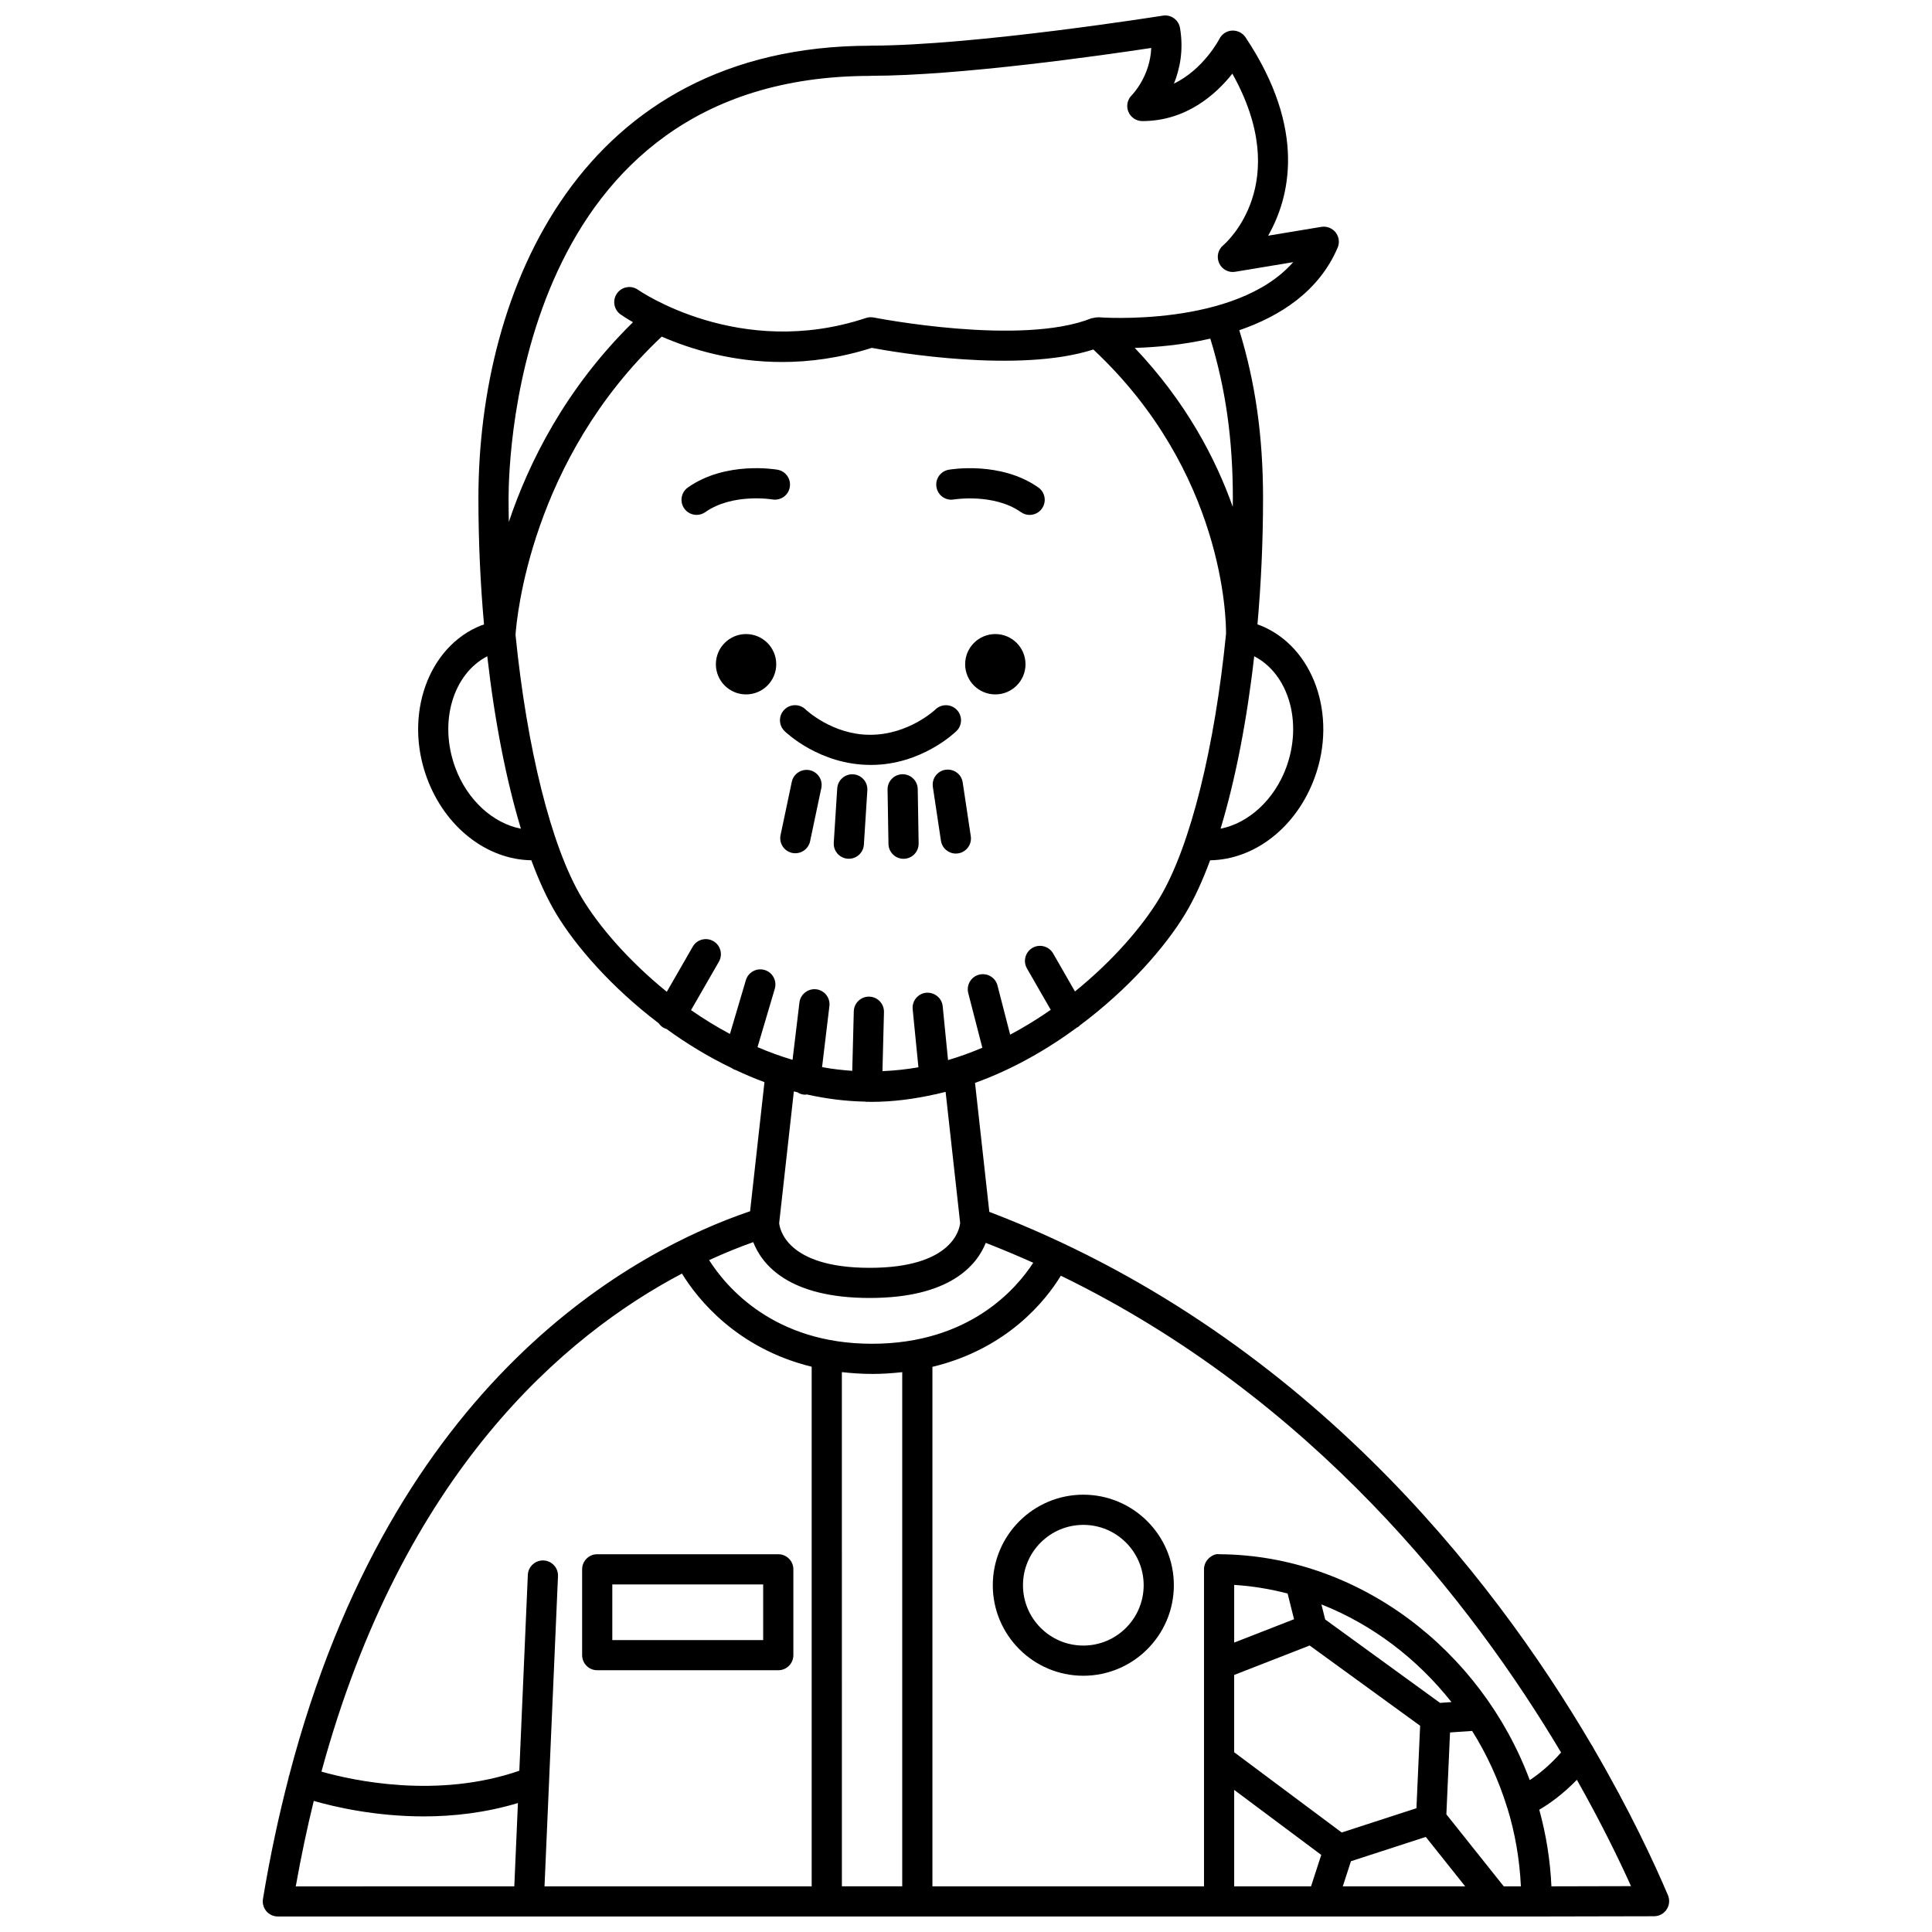 <?xml version="1.0" encoding="UTF-8"?>
<!-- Uploaded to: ICON Repo, www.svgrepo.com, Generator: ICON Repo Mixer Tools -->
<svg width="800px" height="800px" version="1.1" viewBox="144 144 512 512" xmlns="http://www.w3.org/2000/svg">
 <defs>
  <clipPath id="a">
   <path d="m213 148.09h374v503.81h-374z"/>
  </clipPath>
 </defs>
 <path d="m407.1 564.1c0 13.23 10.762 23.992 23.992 23.992 13.23 0 23.992-10.762 23.992-23.992 0-13.23-10.762-23.992-23.992-23.992-13.234 0-23.992 10.762-23.992 23.992zm39.984 0c0 8.82-7.172 15.992-15.992 15.992-8.82 0-15.992-7.172-15.992-15.992 0-8.82 7.172-15.992 15.992-15.992 8.816-0.004 15.992 7.172 15.992 15.992z"/>
 <g clip-path="url(#a)">
  <path d="m586.03 646.27c-3.606-8.5-10.059-22.402-19.742-38.988-0.125-0.301-0.289-0.57-0.488-0.836-26.465-45.102-76.793-109.67-159.62-141.29l-3.789-34.176c9.957-3.586 19.074-8.828 27.086-14.723 0.07-0.035 0.148-0.047 0.215-0.09 0.195-0.113 0.32-0.289 0.488-0.43 12.82-9.574 22.664-20.797 27.977-29.656 2.336-3.894 4.523-8.648 6.539-14.098 11.781-0.172 22.859-8.734 27.68-21.848 6.129-16.676-0.332-34.797-14.395-40.402-0.238-0.098-0.504-0.168-0.746-0.258 0.969-10.836 1.484-22.094 1.484-33.418 0-16.418-2.027-30.688-6.297-44.543 10.859-3.738 21.102-10.297 26.062-21.875 0.578-1.344 0.375-2.894-0.527-4.043-0.906-1.152-2.379-1.707-3.801-1.477l-14.09 2.34c5.648-9.906 10.406-27.98-6-52.59-0.801-1.18-2.156-1.82-3.574-1.766-1.414 0.082-2.691 0.918-3.332 2.188-0.055 0.105-4.199 8.086-12.051 11.859 1.566-3.883 2.602-8.898 1.605-14.73-0.363-2.16-2.375-3.629-4.574-3.273-0.496 0.078-50.031 7.945-77.383 7.945-0.039 0-0.07 0.02-0.113 0.023-76.652 0.059-103.86 64.645-103.86 119.95 0 11.328 0.516 22.582 1.484 33.418-0.242 0.09-0.508 0.16-0.742 0.25-14.07 5.598-20.531 23.723-14.402 40.402 4.824 13.109 15.906 21.672 27.684 21.844 2.016 5.445 4.203 10.203 6.539 14.098 5.215 8.688 14.77 19.656 27.227 29.105 0.324 0.465 0.73 0.875 1.254 1.176 0.25 0.145 0.52 0.238 0.789 0.324 5.301 3.856 11.086 7.387 17.277 10.363 0.289 0.176 0.559 0.375 0.898 0.477 0.035 0.012 0.07 0.008 0.109 0.016 2.512 1.176 5.062 2.277 7.688 3.242l-3.809 34.211c-30.523 10.359-94.684 44.285-122.18 149.67-0.016 0.039-0.047 0.062-0.062 0.102-0.047 0.129-0.027 0.262-0.059 0.391-2.606 10.051-4.91 20.695-6.789 32.086-0.191 1.16 0.137 2.344 0.895 3.242 0.758 0.895 1.875 1.41 3.051 1.41h333.61l31.098-0.066c1.34-0.004 2.586-0.676 3.328-1.797 0.746-1.109 0.875-2.523 0.355-3.758zm-28.328-37.836c-3.125 3.531-6.09 5.867-8.305 7.309-12.84-34.383-45.348-59.645-82.301-59.855-0.969-0.18-2.082 0.41-2.844 1.164-0.75 0.75-1.18 1.766-1.18 2.836v84.02h-71.973v-137.68c19.98-4.801 30.148-17.762 34.035-24.152 66.68 32.422 108.91 86.605 132.57 126.36zm-15.191 35.469-15.207-19.078 0.969-21.707 5.856-0.402c3.891 6.188 6.973 12.926 9.199 20.023 0.02 0.059 0.004 0.121 0.027 0.176 0.02 0.059 0.062 0.102 0.09 0.16 2.059 6.656 3.262 13.645 3.609 20.824h-4.543zm-71.441 0v-25.562l23.074 17.227-2.707 8.336zm28.496-14.27-28.5-21.27v-20.484l20.008-7.801 29.273 21.262-0.977 21.859zm26.059-34.352-30.441-22.109-0.996-3.984c13.492 5.316 25.367 14.383 34.465 25.879zm-40.395-28.98 1.703 6.812-15.863 6.188v-15.281c4.836 0.285 9.559 1.094 14.16 2.281zm16.781 70.945 19.836-6.445 10.441 13.098h-32.434zm-127.54-149.27c21.281 0 28.383-8.672 30.77-14.602 4.281 1.672 8.477 3.422 12.578 5.269-4.387 6.777-16.859 21.469-42.742 21.469-26.027 0-38.645-15.078-43.152-22.164 4.246-1.957 8.172-3.523 11.691-4.769 2.309 5.93 9.344 14.797 30.855 14.797zm0.609 20.133c2.824 0 5.465-0.191 8.02-0.473v136.26h-15.992l-0.004-136.27c2.539 0.285 5.172 0.477 7.977 0.477zm109.79-160.73c-3.188 8.664-10.066 14.793-17.406 16.234 3.91-12.922 6.981-28.617 8.914-45.699 9.059 4.68 12.91 17.434 8.492 29.465zm-14.152-71.316c0 0.754-0.02 1.508-0.023 2.262-4.555-12.871-12.414-27.832-25.969-42.125 5.523-0.164 12.637-0.766 20.016-2.461 4.051 13.129 5.977 26.68 5.977 42.324zm-95.961-111.95c0.035 0 0.062-0.023 0.098-0.023 23.5-0.016 61.438-5.441 74.234-7.379-0.285 7.484-4.953 12.316-5.172 12.535-1.152 1.141-1.504 2.863-0.887 4.363 0.617 1.5 2.078 2.481 3.699 2.481 11.738 0 19.621-7.219 23.859-12.57 16.25 29.059-1.629 44.801-2.426 45.484-1.387 1.156-1.824 3.094-1.074 4.742 0.75 1.637 2.481 2.594 4.289 2.273l15.332-2.547c-15.234 17.352-51.234 14.656-51.645 14.605-0.078-0.004-0.16 0.035-0.242 0.035-0.398-0.008-0.785 0.066-1.172 0.176-0.133 0.035-0.273 0.012-0.398 0.059-18.66 7.465-57.324-0.133-57.711-0.207-0.691-0.133-1.391-0.09-2.051 0.129-33.52 11.164-60.125-7.277-60.395-7.461-1.805-1.285-4.293-0.855-5.578 0.941-1.277 1.797-0.863 4.285 0.93 5.57 0.219 0.156 1.375 0.961 3.297 2.074-17.883 17.562-27.613 37.172-32.898 52.922-0.035-2.082-0.07-4.168-0.07-6.25 0.016-11.457 2.707-111.95 95.98-111.95zm-110.12 183.27c-4.422-12.031-0.57-24.785 8.496-29.465 1.934 17.082 5.008 32.781 8.914 45.699-7.363-1.426-14.223-7.555-17.41-16.234zm33.574 34.59c-8.207-13.68-14.617-39.984-17.594-69.742 0.289-4.273 4.016-46.375 38.742-79.023 7.559 3.289 18.602 6.727 31.879 6.727 7.328 0 15.336-1.047 23.777-3.746 6.387 1.203 39.086 6.769 58.73 0.434 34.707 32.473 35.203 71.688 35.164 75.367-2.969 29.855-9.387 56.273-17.617 69.988-4.43 7.387-12.262 16.555-22.414 24.77l-5.793-10.082c-1.105-1.914-3.555-2.57-5.457-1.477-1.914 1.098-2.578 3.547-1.477 5.457l6.305 10.969c-3.391 2.363-6.984 4.582-10.754 6.582l-3.359-13.027c-0.551-2.141-2.723-3.414-4.875-2.875-2.137 0.555-3.422 2.734-2.875 4.875l3.734 14.492c-2.949 1.25-5.977 2.359-9.09 3.273l-1.414-14.266c-0.215-2.199-2.191-3.75-4.375-3.582-2.199 0.219-3.801 2.176-3.582 4.375l1.523 15.371c-3.117 0.57-6.305 0.883-9.531 1.035l0.402-15.645c0.055-2.211-1.688-4.047-3.894-4.102h-0.105c-2.164 0-3.938 1.723-4 3.894l-0.406 15.77c-2.699-0.195-5.379-0.492-8-0.984l1.945-16.184c0.262-2.191-1.301-4.184-3.496-4.445-2.148-0.25-4.184 1.301-4.445 3.496l-1.828 15.203c-3.176-0.949-6.269-2.078-9.281-3.371l4.578-15.473c0.625-2.121-0.582-4.344-2.703-4.969-2.098-0.637-4.34 0.582-4.965 2.699l-4.219 14.258c-3.602-1.93-7.051-4.055-10.309-6.32l7.383-12.832c1.098-1.914 0.441-4.359-1.477-5.457-1.91-1.094-4.359-0.441-5.457 1.477l-6.875 11.953c-10.191-8.258-18.055-17.461-22.496-24.863zm57.098 51.484c0.488 0.312 1.035 0.547 1.648 0.621 0.16 0.02 0.32 0.027 0.48 0.027 0.129 0 0.238-0.055 0.363-0.066 5.043 1.125 10.23 1.805 15.551 1.906 0.105 0.012 0.188 0.062 0.293 0.066h0.109c0.066 0 0.129-0.035 0.195-0.039 0.27 0.004 0.531 0.039 0.801 0.039 5.894 0 11.629-0.773 17.195-2.031 0.059-0.004 0.117-0.004 0.176-0.008 0.156-0.016 0.285-0.102 0.434-0.133 0.68-0.16 1.367-0.301 2.043-0.477l3.852 34.734c-0.137 1.48-1.887 11.891-23.98 11.891-22.328 0-23.875-10.633-23.98-11.863l3.887-34.887c0.309 0.082 0.625 0.137 0.934 0.219zm-30.586 48.055c4.078 6.648 14.461 19.805 34.379 24.684v137.71h-70.801l1.199-27.621v-0.031l2.371-54.551c0.098-2.207-1.617-4.07-3.824-4.168-2.191-0.082-4.07 1.617-4.168 3.824l-2.254 51.906c-21.66 7.488-44.012 2.629-52.438 0.234 21.586-79.293 64.457-115.61 95.535-131.99zm-97.574 139.75c5.648 1.621 16.379 4.102 29.168 4.102 7.781 0 16.324-0.949 24.938-3.539l-0.961 22.082-57.914 0.004c1.402-7.898 3.004-15.441 4.769-22.648zm327.99 22.637c-0.309-6.973-1.414-13.77-3.219-20.309 2.5-1.438 6.117-3.969 9.969-7.922 6.301 11.152 11.051 20.871 14.344 28.18z"/>
 </g>
 <path d="m302.27 586.63h47.98c2.211 0 4-1.789 4-4v-22.742c0-2.211-1.789-4-4-4h-47.98c-2.211 0-4 1.789-4 4v22.742c0 2.211 1.789 4 4 4zm3.996-22.742h39.984v14.746h-39.984z"/>
 <path d="m415.77 320.03c0 4.418-3.582 7.996-8 7.996-4.414 0-7.996-3.578-7.996-7.996s3.582-7.996 7.996-7.996c4.418 0 8 3.578 8 7.996"/>
 <path d="m396.81 276.36c0.094-0.012 10.578-1.688 17.754 3.367 0.703 0.492 1.504 0.73 2.301 0.73 1.254 0 2.496-0.586 3.269-1.695 1.273-1.809 0.84-4.297-0.965-5.574-9.98-7.035-23.195-4.797-23.75-4.703-2.176 0.383-3.625 2.453-3.242 4.629 0.387 2.176 2.422 3.644 4.633 3.246z"/>
 <path d="m349.71 320.03c0 4.418-3.582 7.996-7.996 7.996-4.418 0-8-3.578-8-7.996s3.582-7.996 8-7.996c4.414 0 7.996 3.578 7.996 7.996"/>
 <path d="m328.61 280.45c0.797 0 1.594-0.238 2.301-0.73 7.172-5.055 17.535-3.402 17.766-3.363 2.195 0.367 4.246-1.078 4.621-3.246 0.387-2.176-1.066-4.25-3.242-4.629-0.562-0.098-13.766-2.332-23.754 4.703-1.805 1.266-2.238 3.762-0.965 5.574 0.777 1.105 2.016 1.691 3.273 1.691z"/>
 <path d="m351.9 337.73c0.375 0.367 9.309 8.984 22.844 8.984h0.102c13.324 0 22.262-8.617 22.641-8.984 1.57-1.543 1.594-4.059 0.062-5.633-1.539-1.578-4.066-1.613-5.648-0.082-0.07 0.066-7.078 6.711-17.285 6.711h-0.074c-9.973 0-16.977-6.641-17.051-6.711-1.578-1.539-4.102-1.508-5.641 0.066-1.555 1.57-1.531 4.102 0.051 5.648z"/>
 <path d="m358.57 348.11c-2.16-0.449-4.277 0.926-4.738 3.086l-2.973 14.105c-0.457 2.16 0.926 4.277 3.086 4.738 0.277 0.059 0.555 0.082 0.828 0.082 1.852 0 3.512-1.293 3.91-3.176l2.973-14.105c0.461-2.152-0.926-4.277-3.086-4.731z"/>
 <path d="m370.12 349.2c-2.191-0.145-4.102 1.531-4.246 3.738l-0.918 14.387c-0.141 2.203 1.531 4.102 3.738 4.246 0.082 0.004 0.172 0.008 0.258 0.008 2.09 0 3.852-1.625 3.988-3.746l0.918-14.387c0.137-2.203-1.535-4.102-3.738-4.246z"/>
 <path d="m383.21 349.18h-0.066c-2.207 0.035-3.965 1.855-3.93 4.066l0.238 14.414c0.035 2.188 1.82 3.93 4 3.93h0.066c2.207-0.035 3.965-1.855 3.93-4.066l-0.238-14.414c-0.039-2.188-1.824-3.93-4-3.93z"/>
 <path d="m394.58 347.99c-2.184 0.328-3.691 2.367-3.363 4.551l2.141 14.254c0.301 1.984 2.004 3.406 3.949 3.406 0.195 0 0.395-0.016 0.598-0.043 2.184-0.328 3.691-2.367 3.363-4.551l-2.141-14.254c-0.332-2.184-2.309-3.66-4.547-3.363z"/>
</svg>